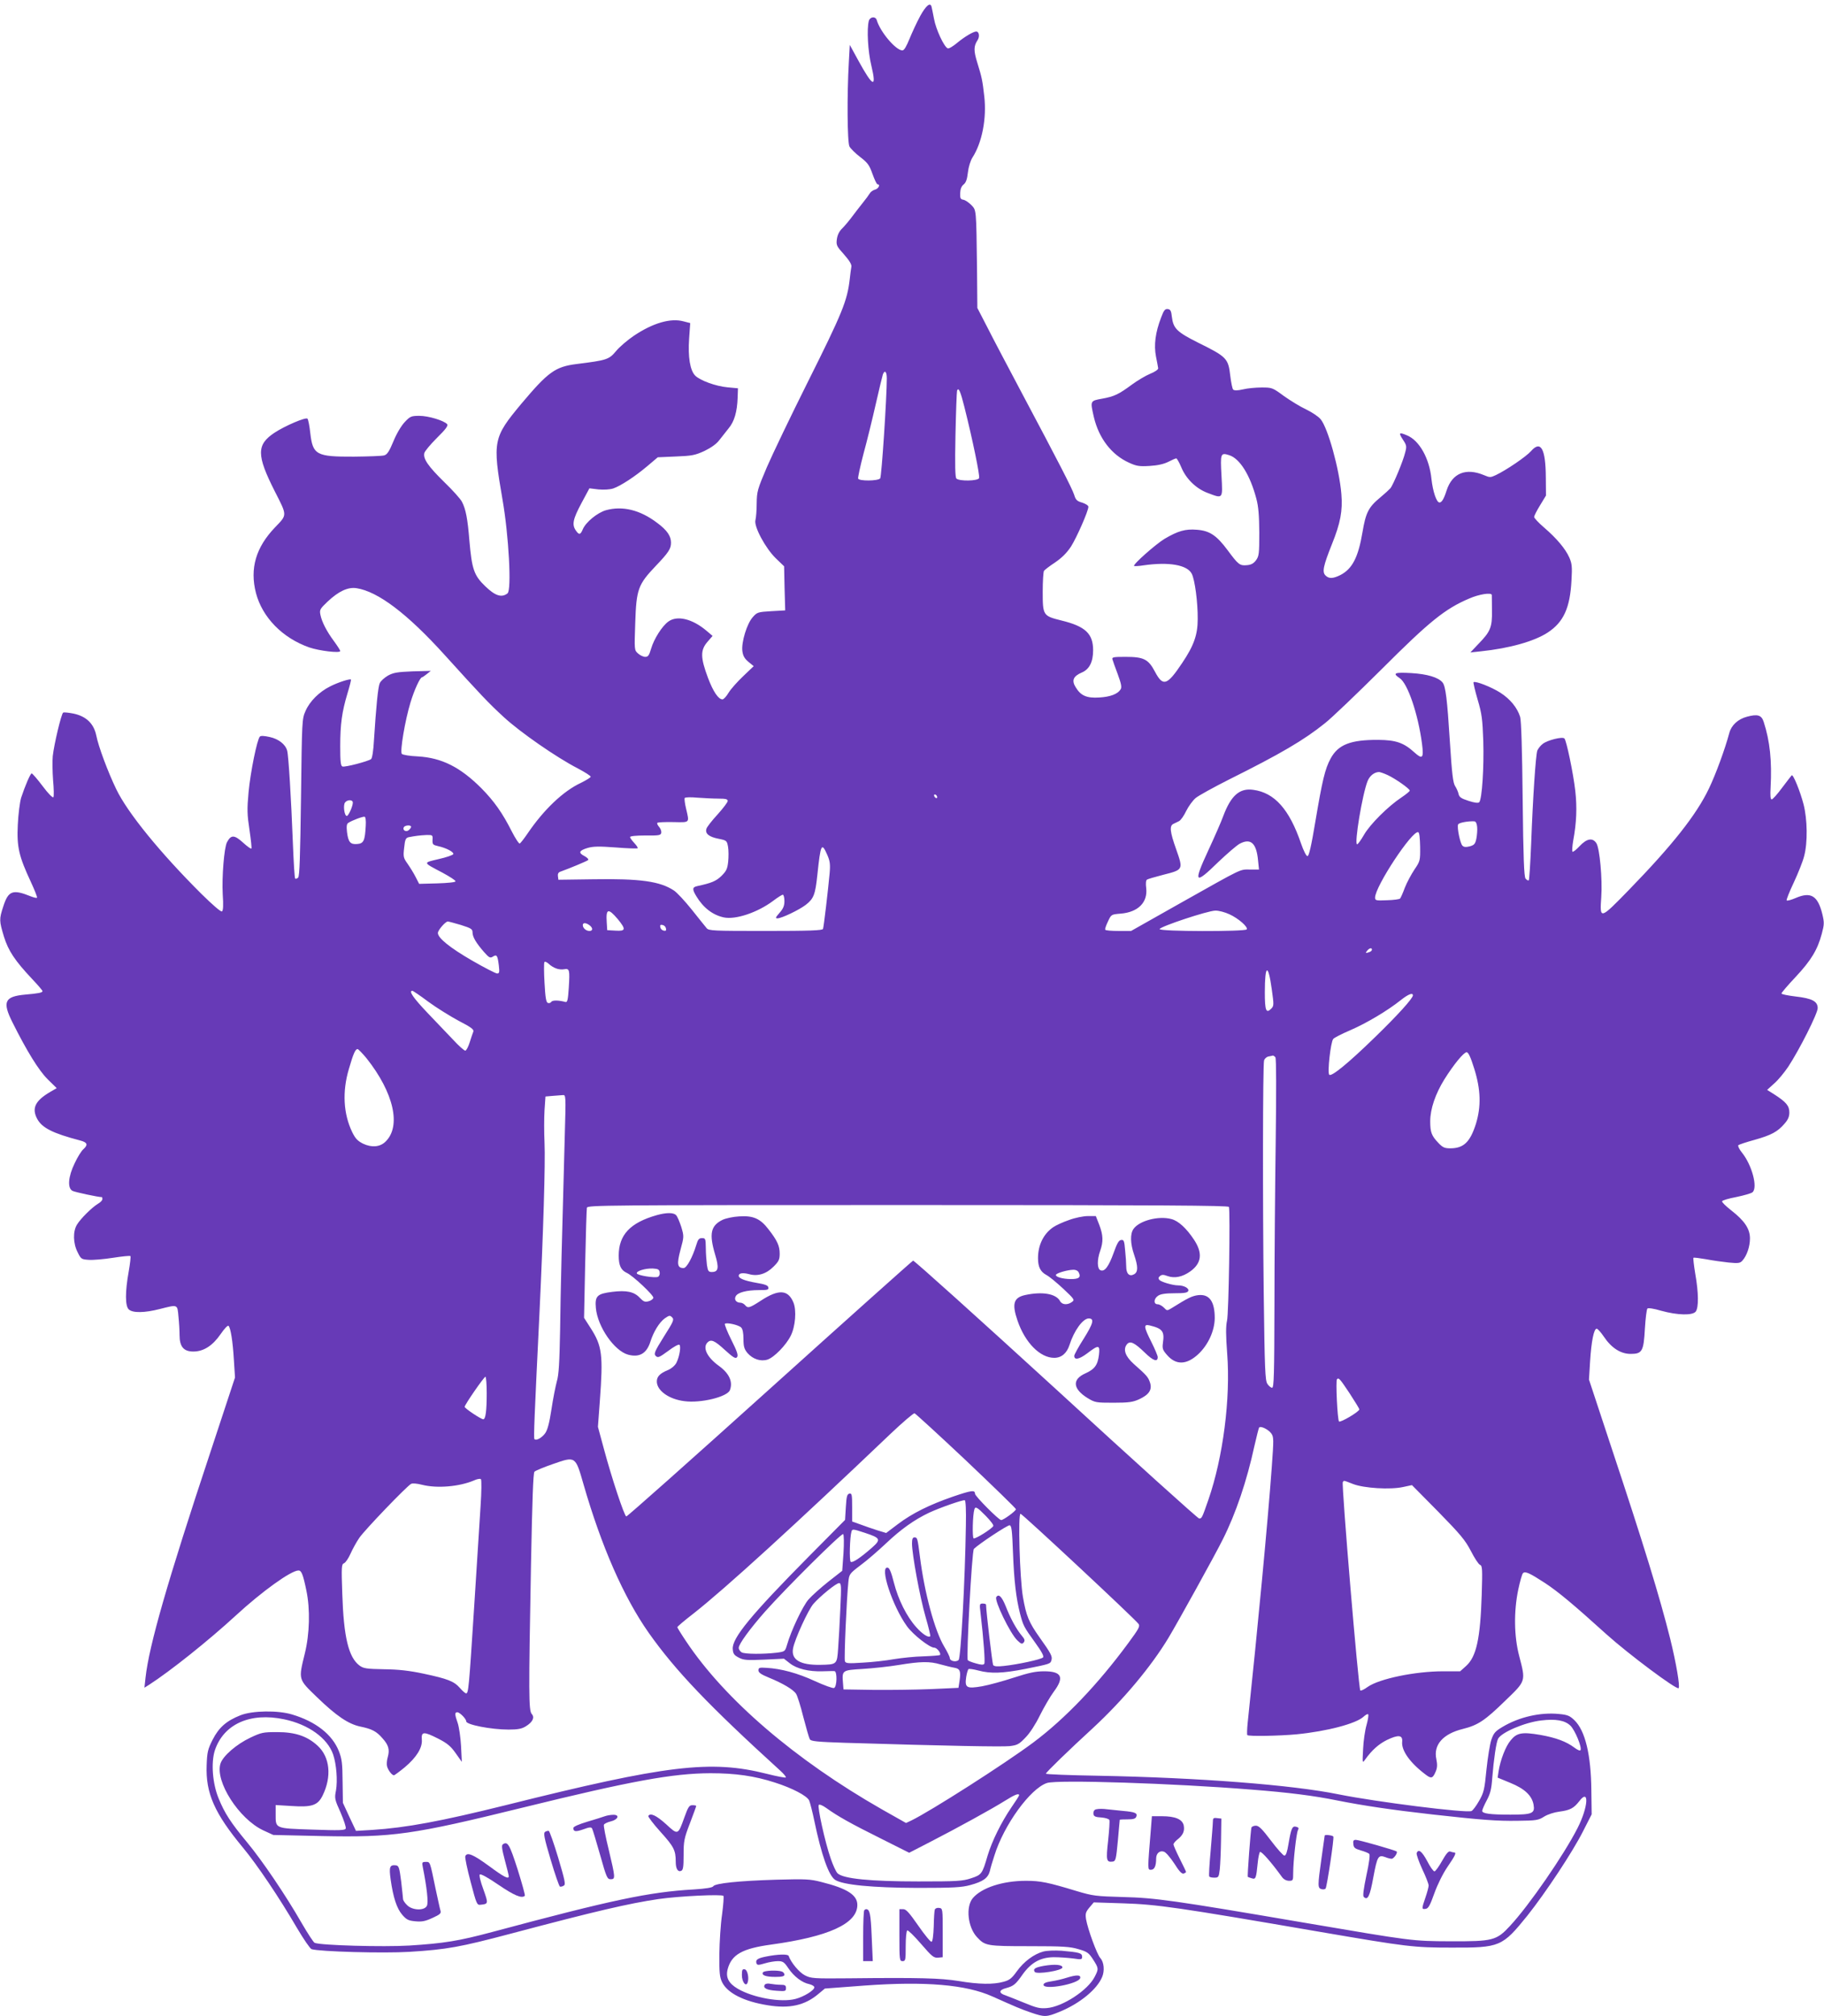 <?xml version="1.0" standalone="no"?>
<!DOCTYPE svg PUBLIC "-//W3C//DTD SVG 20010904//EN"
 "http://www.w3.org/TR/2001/REC-SVG-20010904/DTD/svg10.dtd">
<svg version="1.0" xmlns="http://www.w3.org/2000/svg"
 width="1158pt" height="1280pt" viewBox="0 0 1158 1280"
 preserveAspectRatio="xMidYMid meet">
<g transform="translate(0,1280) scale(0.1,-0.1)"
fill="#673ab7" stroke="none">
<path d="M5842 12698 c-22 -40 -52 -106 -68 -145 -20 -49 -34 -73 -45 -73 -41
0 -141 117 -163 193 -8 25 -42 21 -50 -5 -14 -52 -6 -195 16 -285 35 -147 10
-137 -84 35 l-53 97 -6 -110 c-12 -206 -10 -508 4 -535 7 -13 37 -43 67 -66
48 -37 59 -51 79 -108 13 -36 27 -66 32 -66 20 0 7 -28 -16 -34 -13 -3 -29
-15 -34 -25 -6 -10 -25 -36 -43 -58 -18 -23 -49 -62 -68 -88 -19 -26 -48 -60
-63 -75 -19 -18 -30 -41 -34 -68 -5 -38 -2 -45 46 -98 35 -40 49 -64 46 -78
-2 -12 -7 -46 -10 -76 -16 -140 -46 -214 -269 -660 -106 -212 -221 -452 -257
-535 -60 -141 -64 -155 -65 -230 0 -44 -4 -92 -8 -107 -11 -39 63 -178 130
-243 l52 -50 3 -140 4 -140 -89 -5 c-84 -5 -90 -7 -117 -38 -37 -41 -73 -159
-66 -215 4 -31 14 -48 39 -69 l33 -27 -66 -63 c-37 -35 -79 -82 -93 -105 -14
-24 -32 -43 -39 -43 -26 0 -59 49 -92 136 -49 131 -49 177 -3 230 l32 37 -39
33 c-90 76 -186 99 -242 58 -40 -29 -91 -110 -109 -171 -13 -44 -19 -53 -38
-53 -12 0 -33 10 -46 22 -23 21 -23 22 -17 195 7 213 18 242 130 360 82 86 97
109 97 148 0 42 -25 79 -87 125 -109 83 -220 110 -326 81 -55 -16 -128 -76
-147 -121 -15 -36 -24 -37 -44 -8 -26 37 -19 72 35 173 l51 95 57 -7 c35 -3
72 -1 94 6 47 16 139 76 218 143 l65 55 115 5 c102 4 122 8 181 35 41 20 76
44 94 68 16 20 43 54 60 76 36 43 54 105 57 194 l2 60 -65 6 c-76 7 -174 43
-206 74 -33 33 -47 118 -39 235 l7 99 -43 11 c-81 22 -193 -10 -314 -91 -40
-27 -92 -71 -114 -98 -45 -54 -59 -58 -250 -82 -136 -17 -181 -50 -351 -252
-179 -215 -184 -236 -120 -607 40 -228 59 -577 32 -597 -37 -29 -78 -16 -141
45 -72 69 -85 108 -101 290 -11 138 -23 200 -47 246 -8 17 -59 74 -113 126
-102 100 -135 148 -126 184 3 12 39 55 80 96 56 55 72 77 65 87 -20 23 -119
53 -176 53 -52 0 -59 -3 -93 -39 -22 -23 -52 -73 -72 -122 -27 -65 -40 -85
-59 -90 -13 -4 -100 -7 -192 -8 -239 -1 -261 11 -277 149 -5 46 -13 87 -18 92
-11 11 -142 -45 -209 -89 -115 -76 -115 -142 2 -373 79 -155 79 -147 2 -227
-123 -128 -162 -262 -122 -418 41 -155 168 -285 338 -345 64 -22 197 -38 197
-23 0 5 -18 33 -40 63 -46 62 -77 122 -86 168 -6 31 -2 37 45 82 71 67 130 94
184 86 137 -21 323 -162 560 -424 229 -253 278 -305 376 -395 103 -95 333
-255 469 -325 45 -24 82 -47 82 -53 0 -5 -28 -22 -62 -39 -112 -52 -236 -170
-339 -322 -21 -31 -43 -59 -49 -63 -5 -3 -28 32 -51 77 -59 117 -112 192 -193
274 -134 134 -251 193 -403 202 -51 2 -97 10 -102 16 -13 15 21 215 55 326 24
80 61 160 73 160 3 0 17 10 31 21 l25 20 -115 -3 c-98 -4 -122 -8 -157 -27
-22 -13 -46 -34 -52 -48 -11 -23 -23 -147 -37 -365 -3 -60 -11 -112 -18 -117
-18 -14 -166 -53 -182 -47 -11 4 -14 31 -14 128 0 142 11 219 46 336 14 46 24
85 22 88 -7 6 -82 -18 -131 -43 -71 -35 -131 -96 -157 -156 -23 -51 -23 -61
-29 -549 -5 -374 -9 -500 -18 -509 -7 -7 -16 -10 -19 -6 -4 3 -10 109 -15 234
-10 263 -27 549 -36 578 -11 40 -55 74 -110 86 -35 8 -57 9 -63 3 -18 -18 -60
-226 -72 -354 -10 -109 -9 -140 6 -239 9 -62 15 -115 12 -118 -3 -3 -26 13
-51 36 -57 52 -78 53 -104 4 -18 -35 -33 -220 -27 -330 5 -71 3 -104 -5 -109
-7 -4 -60 42 -131 112 -260 259 -468 514 -540 664 -53 110 -113 270 -127 342
-16 75 -64 121 -145 138 -31 6 -60 9 -65 6 -12 -8 -58 -202 -66 -276 -3 -30
-2 -99 2 -153 5 -54 6 -103 2 -108 -4 -6 -34 24 -68 70 -34 45 -65 81 -70 81
-8 0 -42 -79 -67 -155 -8 -28 -18 -104 -21 -171 -7 -141 7 -200 83 -363 24
-52 42 -97 39 -100 -3 -3 -20 1 -38 8 -116 47 -144 37 -176 -63 -27 -82 -26
-92 4 -192 28 -90 69 -152 179 -269 36 -38 66 -73 66 -77 0 -10 -28 -15 -109
-22 -132 -12 -148 -45 -81 -178 90 -180 165 -302 222 -359 l58 -57 -43 -25
c-93 -55 -116 -102 -82 -168 31 -59 98 -93 273 -139 47 -12 53 -27 21 -56 -12
-10 -37 -50 -55 -89 -41 -84 -47 -157 -14 -175 15 -8 164 -40 188 -40 1 0 2
-6 2 -13 0 -7 -12 -20 -28 -29 -38 -23 -110 -94 -133 -132 -27 -43 -25 -120 4
-176 21 -43 24 -45 71 -48 27 -2 96 4 153 13 58 9 107 14 111 11 3 -3 -2 -48
-11 -99 -23 -128 -23 -219 1 -240 25 -23 100 -22 197 3 115 29 111 31 118 -48
4 -37 7 -90 7 -118 0 -73 26 -104 87 -104 66 0 123 37 174 111 24 35 45 57 50
52 13 -13 27 -97 34 -218 l7 -110 -155 -470 c-274 -825 -391 -1233 -413 -1435
l-7 -64 29 18 c135 87 377 280 551 440 166 153 351 286 398 286 19 0 29 -25
50 -127 25 -119 21 -275 -10 -401 -41 -167 -42 -161 77 -276 124 -120 200
-171 276 -187 73 -15 102 -30 140 -74 39 -43 47 -72 34 -119 -6 -19 -8 -46 -5
-58 6 -25 31 -58 44 -58 4 0 35 23 68 50 75 63 114 125 109 177 -4 51 12 52
103 6 59 -30 81 -49 112 -93 l39 -55 -5 101 c-3 55 -13 121 -21 145 -19 54
-20 69 -3 69 16 0 57 -42 57 -58 0 -21 158 -52 269 -52 58 0 84 5 108 20 45
27 59 57 39 79 -20 22 -20 129 -5 941 8 414 14 589 22 597 7 7 60 29 118 49
143 50 142 51 193 -127 114 -396 256 -719 414 -944 170 -241 382 -463 837
-877 22 -20 37 -39 34 -42 -3 -3 -57 7 -120 23 -356 90 -635 57 -1659 -199
-411 -102 -631 -143 -847 -157 l-103 -6 -42 89 -41 89 -2 135 c-1 116 -4 143
-24 194 -42 105 -146 187 -297 232 -89 27 -251 25 -327 -5 -89 -35 -137 -77
-177 -155 -31 -62 -35 -79 -38 -162 -7 -178 50 -306 231 -524 90 -109 229
-315 341 -507 43 -73 85 -134 94 -137 52 -16 457 -27 621 -17 240 15 321 30
646 116 539 143 746 191 935 219 132 19 405 32 413 20 3 -6 -1 -59 -9 -119 -9
-61 -16 -173 -17 -250 -1 -118 2 -146 17 -178 34 -70 139 -123 290 -147 138
-23 236 -1 322 72 l41 34 252 19 c385 28 644 6 811 -69 150 -67 180 -80 244
-102 88 -30 99 -30 182 4 128 52 238 142 271 221 17 39 12 95 -11 120 -22 24
-80 184 -91 247 -5 35 -3 45 21 74 l28 33 186 -6 c216 -7 338 -24 1255 -182
549 -94 589 -99 830 -99 308 -1 322 5 482 203 116 146 287 404 353 535 l55
108 -2 152 c-2 226 -39 379 -107 445 -30 29 -44 35 -98 40 -118 12 -254 -19
-359 -82 -47 -28 -56 -39 -71 -82 -9 -27 -23 -113 -31 -190 -12 -126 -17 -146
-47 -198 -18 -32 -40 -61 -48 -64 -35 -14 -606 58 -844 106 -293 60 -888 106
-1525 118 -183 3 -333 9 -333 13 0 8 144 148 299 290 190 176 368 388 479 572
59 98 297 528 345 625 83 165 153 372 201 594 14 61 27 113 30 117 11 11 59
-13 77 -38 16 -23 16 -36 3 -215 -25 -345 -90 -1030 -153 -1623 -4 -40 -5 -75
-2 -77 8 -9 206 -5 312 5 194 19 379 68 426 112 13 12 26 19 29 15 4 -4 -1
-34 -10 -67 -10 -34 -20 -103 -22 -153 -5 -91 -5 -92 13 -67 43 60 86 98 138
124 73 35 101 32 97 -11 -6 -56 51 -136 152 -211 33 -25 43 -21 61 22 10 24
11 43 4 78 -20 91 42 161 168 192 96 24 140 53 269 179 133 128 131 122 89
284 -33 125 -35 283 -6 422 11 52 24 98 30 104 14 14 42 1 139 -62 85 -56 182
-137 392 -327 139 -125 444 -353 457 -341 10 11 -15 157 -53 312 -67 268 -169
600 -376 1223 l-140 424 7 115 c8 128 24 208 42 208 6 0 26 -22 45 -50 48 -72
107 -110 170 -110 74 0 83 16 91 161 4 65 11 122 16 127 5 5 40 0 87 -14 105
-29 200 -31 220 -5 19 27 18 119 -3 238 -9 54 -14 100 -12 103 3 3 39 -2 80
-9 41 -8 106 -17 144 -21 61 -6 73 -4 87 12 28 31 48 89 48 141 0 61 -34 112
-120 179 -33 26 -59 51 -57 57 2 6 43 18 91 27 48 10 94 23 102 30 35 29 -3
173 -67 252 -17 21 -27 42 -23 47 5 4 52 20 104 34 106 30 145 51 189 102 23
26 31 45 31 72 0 42 -20 66 -98 116 l-43 27 44 40 c25 21 65 70 90 107 71 108
187 338 187 372 0 43 -35 62 -141 74 -49 6 -89 14 -89 19 0 5 40 52 90 105 99
106 139 173 166 274 16 59 16 72 4 123 -29 119 -73 146 -170 104 -28 -12 -53
-19 -57 -15 -3 3 17 54 45 113 28 60 58 135 66 168 23 85 21 234 -4 330 -21
81 -66 192 -75 183 -3 -3 -30 -38 -61 -79 -30 -41 -60 -74 -66 -74 -8 0 -10
24 -7 75 9 169 -4 295 -44 418 -14 43 -39 50 -106 32 -57 -15 -99 -54 -112
-103 -27 -101 -85 -260 -129 -352 -80 -168 -233 -361 -509 -645 -184 -189
-185 -189 -175 -45 8 113 -10 310 -31 342 -24 37 -61 30 -107 -19 -21 -23 -41
-38 -45 -35 -3 4 -1 36 5 71 21 113 25 209 13 316 -13 113 -56 319 -69 332
-13 13 -108 -11 -137 -34 -15 -11 -30 -31 -35 -43 -10 -28 -28 -293 -39 -588
-5 -125 -12 -231 -15 -235 -4 -4 -13 1 -21 11 -9 13 -14 129 -18 505 -3 306
-9 500 -16 521 -18 58 -63 113 -125 153 -56 36 -160 77 -171 67 -2 -3 9 -52
26 -110 27 -91 31 -124 36 -264 5 -166 -8 -370 -26 -388 -6 -6 -29 -4 -68 9
-47 15 -59 24 -63 44 -3 14 -13 36 -22 50 -13 20 -20 76 -33 280 -17 271 -27
354 -47 378 -27 32 -97 53 -198 59 -106 6 -122 0 -74 -32 51 -33 117 -227 142
-417 12 -92 3 -101 -49 -54 -67 61 -117 78 -228 79 -177 1 -255 -30 -303 -118
-36 -66 -53 -139 -97 -400 -26 -157 -41 -220 -50 -220 -8 0 -25 34 -41 80 -74
217 -168 323 -304 341 -86 12 -141 -36 -190 -167 -13 -36 -56 -134 -95 -218
-97 -209 -87 -221 64 -73 56 53 117 106 136 116 70 37 106 3 116 -106 l6 -58
-57 0 c-67 0 -38 14 -438 -211 l-317 -179 -80 0 c-44 0 -82 3 -84 8 -3 4 5 27
17 52 21 45 21 45 81 50 110 9 172 71 162 161 -4 30 -2 51 5 55 6 4 51 17 101
30 130 33 130 32 84 163 -40 112 -43 149 -17 161 8 4 24 11 35 17 11 5 32 35
46 65 15 30 42 67 60 82 18 15 114 68 213 118 325 162 474 249 608 357 40 31
202 186 359 342 304 304 403 384 556 449 63 28 142 40 144 23 0 -5 1 -48 1
-98 2 -107 -9 -134 -86 -213 l-51 -54 65 7 c184 19 342 64 427 120 100 66 141
156 150 331 5 86 3 106 -14 145 -25 56 -81 122 -160 190 -35 30 -63 60 -63 67
0 8 17 41 38 75 l37 61 -1 115 c-1 183 -32 238 -94 167 -31 -35 -156 -120
-223 -152 -34 -16 -39 -16 -74 -1 -116 49 -203 14 -239 -97 -17 -54 -31 -76
-45 -76 -19 0 -42 69 -51 149 -13 131 -77 245 -155 277 -51 22 -55 17 -27 -26
24 -36 26 -43 15 -83 -12 -52 -76 -206 -94 -227 -7 -8 -35 -34 -64 -58 -75
-62 -92 -96 -113 -221 -27 -160 -65 -233 -141 -272 -47 -23 -72 -24 -94 -2
-22 22 -14 60 41 198 54 134 69 212 60 319 -13 159 -86 421 -132 475 -14 17
-55 44 -92 62 -37 17 -100 56 -141 85 -72 53 -75 54 -141 54 -38 0 -91 -5
-119 -12 -35 -8 -55 -8 -62 -1 -5 5 -13 44 -18 85 -13 113 -21 122 -205 213
-134 67 -157 90 -166 163 -4 38 -9 48 -26 50 -17 2 -25 -7 -42 -53 -37 -95
-47 -176 -33 -248 7 -34 13 -68 14 -75 1 -8 -21 -23 -51 -35 -29 -12 -81 -43
-115 -68 -84 -62 -112 -76 -190 -90 -77 -14 -76 -13 -52 -118 32 -134 112
-238 222 -288 48 -22 65 -25 132 -21 51 3 90 12 118 26 23 12 46 22 51 22 4 0
19 -26 32 -57 30 -73 94 -135 166 -162 100 -38 97 -41 89 108 -8 143 -6 149
50 131 67 -22 132 -127 171 -275 14 -52 18 -107 19 -217 0 -133 -2 -149 -21
-175 -15 -20 -31 -29 -58 -31 -45 -4 -54 3 -122 95 -70 94 -114 124 -196 130
-73 6 -120 -8 -205 -58 -57 -35 -202 -163 -193 -172 3 -2 30 -1 60 4 161 23
277 3 306 -53 20 -38 39 -183 38 -288 0 -99 -24 -168 -98 -278 -96 -144 -122
-153 -173 -57 -42 80 -71 95 -187 95 -79 0 -88 -2 -83 -17 3 -10 18 -53 34
-95 22 -60 26 -82 17 -95 -18 -29 -65 -47 -135 -51 -79 -5 -117 11 -149 64
-28 44 -17 71 39 95 47 20 71 67 71 141 0 105 -49 152 -202 189 -116 29 -118
32 -118 183 0 66 4 126 8 132 4 6 35 30 70 53 44 30 75 61 102 102 36 57 110
225 110 252 0 8 -18 19 -39 26 -33 9 -42 18 -51 49 -14 43 -103 215 -330 642
-89 168 -190 359 -223 425 l-62 120 -2 245 c-5 392 -4 374 -37 409 -16 16 -38
31 -50 33 -18 3 -21 9 -20 42 1 26 8 44 22 55 15 12 22 33 27 76 4 35 16 74
29 95 61 94 91 249 75 388 -11 98 -15 120 -44 213 -24 77 -24 106 2 145 14 22
9 54 -9 54 -18 0 -74 -33 -121 -72 -26 -22 -53 -38 -60 -35 -23 9 -75 120 -87
187 -7 36 -14 71 -16 78 -8 29 -35 7 -72 -60z m-212 -2300 c0 -121 -33 -625
-42 -635 -14 -17 -135 -18 -140 -1 -2 6 13 77 34 157 22 80 57 223 78 316 21
94 42 178 45 188 12 31 25 18 25 -25z m493 -183 c51 -203 99 -435 93 -450 -7
-19 -126 -21 -144 -3 -8 8 -10 82 -6 277 3 146 8 272 10 280 9 27 22 -4 47
-104z m2686 -2335 c48 -22 141 -87 141 -99 0 -5 -24 -24 -52 -43 -86 -57 -200
-171 -238 -237 -19 -33 -39 -61 -44 -61 -20 0 34 323 67 403 14 33 42 55 72
56 6 0 30 -8 54 -19z m-2859 -141 c0 -6 -4 -7 -10 -4 -5 3 -10 11 -10 16 0 6
5 7 10 4 6 -3 10 -11 10 -16z m-1388 -9 c45 0 58 -3 58 -15 0 -8 -29 -46 -64
-85 -36 -39 -68 -80 -71 -91 -10 -31 16 -52 78 -64 50 -10 52 -12 59 -50 4
-22 4 -65 1 -95 -5 -47 -12 -60 -43 -91 -34 -33 -64 -45 -152 -64 -33 -7 -35
-19 -7 -65 44 -73 104 -119 174 -134 75 -16 214 31 312 104 29 22 57 40 63 40
5 0 10 -18 10 -40 0 -30 -7 -48 -31 -75 -26 -30 -28 -35 -13 -35 26 0 137 53
180 86 50 39 60 65 73 189 21 199 27 210 63 128 17 -39 20 -59 15 -117 -10
-109 -37 -339 -42 -353 -3 -10 -86 -13 -365 -13 -331 0 -361 1 -374 18 -8 9
-50 62 -94 117 -44 55 -95 110 -114 122 -88 58 -213 76 -513 71 l-220 -3 -3
23 c-2 14 3 24 15 28 61 22 169 67 177 74 4 5 -6 16 -23 25 -41 21 -36 35 20
52 35 10 71 11 178 3 73 -6 136 -8 139 -5 3 3 -7 18 -21 33 -15 16 -27 33 -27
38 0 6 38 10 97 10 87 -1 98 1 101 17 2 10 -4 27 -14 38 -9 10 -14 22 -11 25
3 4 49 6 102 5 107 -2 102 -7 81 84 -8 33 -12 64 -9 69 3 5 39 6 81 2 41 -3
101 -6 134 -6z m-2322 -25 c0 -24 -28 -85 -38 -85 -16 0 -25 70 -11 86 15 19
49 18 49 -1z m82 -147 c-5 -95 -13 -113 -54 -116 -44 -4 -57 12 -65 76 -4 36
-2 52 8 58 24 16 94 42 104 39 6 -1 9 -26 7 -57z m7056 -8 c2 -19 -1 -53 -5
-74 -7 -34 -14 -41 -42 -49 -25 -6 -38 -5 -47 5 -14 15 -35 115 -27 134 4 11
62 22 103 20 10 -1 16 -14 18 -36z m-6768 1 c0 -5 -7 -14 -15 -21 -18 -15 -42
1 -31 19 8 13 46 15 46 2z m6406 -127 c1 -87 0 -91 -36 -144 -20 -30 -48 -82
-61 -115 -12 -33 -26 -64 -30 -69 -4 -5 -42 -10 -83 -11 -70 -3 -76 -2 -76 17
0 70 236 428 274 415 7 -2 11 -36 12 -93z m-6270 44 c-1 -29 2 -32 37 -40 50
-11 99 -37 95 -50 -2 -6 -44 -21 -94 -32 -100 -24 -102 -19 25 -86 46 -25 84
-49 83 -55 -1 -6 -50 -11 -117 -13 l-114 -3 -22 43 c-12 24 -35 61 -51 84 -27
38 -29 45 -22 103 5 51 10 62 28 66 40 8 71 12 112 14 41 1 42 0 40 -31z
m1177 -504 c52 -64 50 -76 -15 -72 l-53 3 -3 49 c-6 89 9 93 71 20z m3882 32
c57 -26 120 -81 110 -96 -9 -15 -558 -14 -553 2 6 17 305 116 353 117 22 1 62
-10 90 -23z m-4879 -68 c66 -21 74 -26 74 -48 0 -28 23 -67 74 -125 31 -35 38
-39 55 -28 25 16 30 8 38 -57 5 -43 3 -50 -11 -50 -9 0 -81 37 -159 82 -140
81 -217 143 -217 175 0 18 48 73 63 73 5 0 42 -10 83 -22z m817 -2 c22 -17 22
-36 -1 -36 -21 0 -42 18 -42 37 0 17 20 16 43 -1z m485 -20 c3 -13 -1 -17 -14
-14 -11 2 -20 11 -22 22 -3 13 1 17 14 14 11 -2 20 -11 22 -22z m4482 -135 c0
-5 -7 -12 -16 -15 -24 -9 -28 -7 -14 9 14 17 30 20 30 6z m-5179 -119 c14 -6
37 -8 51 -5 34 6 36 -4 29 -117 -5 -78 -9 -94 -21 -91 -44 12 -83 12 -90 1 -4
-7 -14 -10 -22 -7 -11 4 -16 35 -21 127 -4 67 -4 126 -1 132 4 5 15 1 28 -11
11 -11 32 -24 47 -29z m4543 -132 c14 -100 14 -106 -4 -124 -32 -32 -40 -11
-40 104 0 178 21 187 44 20z m-5354 -80 c52 -38 139 -92 193 -121 78 -40 97
-55 92 -68 -4 -9 -14 -40 -23 -68 -9 -29 -22 -53 -28 -53 -7 0 -41 30 -76 68
-35 37 -110 115 -166 174 -90 95 -119 138 -94 138 4 0 50 -31 102 -70z m6250
41 c0 -19 -98 -127 -236 -261 -171 -167 -281 -257 -295 -243 -13 13 9 207 25
227 6 8 55 33 109 56 104 45 236 124 319 190 49 39 78 50 78 31z m-6644 -398
c175 -220 223 -435 120 -532 -35 -33 -86 -37 -140 -12 -36 18 -50 33 -70 74
-56 116 -64 257 -21 401 28 97 41 126 55 126 5 0 30 -26 56 -57z m7034 -69
c41 -132 44 -238 10 -349 -37 -116 -78 -155 -163 -155 -36 0 -48 6 -74 33 -45
47 -53 69 -53 139 0 78 33 174 90 266 59 94 122 171 141 172 11 0 25 -29 49
-106z m-1263 74 c6 -8 6 -215 2 -533 -4 -286 -8 -755 -8 -1042 -1 -439 -3
-523 -15 -523 -7 0 -21 11 -30 25 -14 22 -17 91 -23 572 -7 585 -6 1444 2
1480 3 12 15 23 28 26 12 2 25 5 28 6 4 0 11 -5 16 -11z m-4511 -480 c-19
-690 -27 -998 -30 -1248 -4 -210 -8 -288 -21 -330 -8 -30 -24 -110 -34 -177
-13 -86 -25 -131 -40 -152 -21 -29 -57 -49 -68 -37 -6 6 0 143 32 801 24 505
38 956 32 1080 -3 66 -3 159 0 207 l6 87 46 4 c25 2 55 4 65 5 18 2 19 -6 12
-240z m4216 -470 c9 -29 -1 -676 -12 -722 -8 -37 -8 -90 1 -209 22 -285 -26
-658 -119 -927 -41 -118 -42 -120 -59 -120 -8 0 -417 369 -909 821 -493 451
-901 818 -907 816 -7 -3 -417 -370 -912 -816 -495 -446 -904 -810 -909 -808
-13 4 -93 246 -141 425 l-39 144 12 161 c22 297 15 352 -59 467 l-41 64 7 340
c4 188 9 349 11 359 5 16 111 17 2039 17 1617 0 2034 -3 2037 -12z m-4712
-1182 c0 -112 -7 -166 -22 -166 -14 0 -118 69 -118 79 0 13 123 191 132 191 4
0 8 -47 8 -104z m5478 -1 c34 -52 62 -98 62 -102 0 -15 -121 -86 -129 -77 -10
10 -22 260 -13 268 11 12 18 4 80 -89z m-2434 -428 c174 -165 316 -303 316
-308 0 -11 -79 -69 -94 -69 -15 0 -166 152 -166 167 0 25 -22 22 -137 -17
-153 -53 -260 -106 -353 -176 l-74 -56 -56 17 c-30 10 -79 26 -107 37 l-53 19
0 90 c0 81 -2 90 -17 87 -15 -3 -19 -17 -23 -85 l-5 -82 -226 -228 c-370 -374
-493 -523 -487 -592 2 -30 9 -39 38 -54 30 -16 51 -18 161 -13 l126 6 37 -29
c44 -35 121 -54 209 -51 34 1 68 2 75 1 18 -2 16 -100 -3 -107 -8 -3 -63 17
-122 44 -108 50 -214 79 -308 84 -43 3 -50 1 -50 -16 0 -14 17 -26 66 -46 88
-36 156 -76 173 -103 8 -12 29 -78 46 -147 18 -69 36 -132 41 -141 7 -13 41
-17 226 -23 651 -20 994 -26 1043 -21 49 6 60 12 100 54 28 28 64 84 92 141
26 52 65 119 87 149 70 93 52 131 -60 131 -55 0 -96 -9 -192 -40 -67 -22 -158
-47 -202 -55 -99 -17 -111 -10 -101 59 4 25 11 48 15 50 4 3 32 -1 62 -9 78
-21 155 -18 298 10 159 32 159 32 166 55 8 24 -3 44 -75 145 -68 96 -85 136
-106 258 -20 119 -32 527 -15 527 11 0 725 -666 749 -699 11 -15 2 -31 -65
-122 -193 -262 -401 -480 -603 -631 -182 -136 -654 -437 -774 -495 l-34 -16
-154 87 c-550 314 -996 697 -1242 1066 -31 46 -56 87 -56 90 0 4 46 43 103 87
199 156 647 565 1251 1141 77 73 145 131 152 130 6 -2 154 -137 328 -301z
m-3083 -288 c-6 -90 -24 -380 -41 -644 -33 -515 -36 -545 -51 -545 -5 0 -23
15 -39 34 -38 43 -77 58 -231 91 -90 19 -158 27 -251 28 -111 2 -130 5 -155
23 -70 52 -101 180 -110 456 -6 172 -5 188 11 194 10 4 28 31 41 60 13 29 38
75 56 101 33 49 301 328 329 343 9 5 39 2 70 -6 95 -24 236 -12 330 28 19 9
39 12 43 8 5 -4 4 -81 -2 -171z m5539 140 c70 -27 237 -37 318 -19 l56 12 166
-168 c142 -145 172 -181 208 -250 23 -45 49 -85 58 -88 15 -6 16 -25 11 -189
-9 -281 -34 -394 -99 -453 l-38 -34 -109 0 c-176 0 -404 -47 -478 -99 -23 -17
-45 -27 -47 -22 -12 19 -120 1307 -111 1322 8 11 1 13 65 -12z m-2458 -265
c-5 -347 -32 -838 -46 -852 -16 -16 -56 -7 -56 12 0 8 -16 40 -35 72 -61 101
-126 342 -155 574 -15 117 -16 120 -35 120 -11 0 -15 -11 -15 -39 0 -68 50
-341 86 -465 19 -65 32 -121 30 -123 -11 -12 -49 12 -89 57 -61 68 -114 174
-142 283 -16 64 -28 93 -39 95 -55 11 30 -245 122 -372 39 -54 144 -136 173
-136 18 0 46 -37 36 -47 -3 -2 -49 -6 -104 -8 -54 -1 -138 -10 -188 -18 -49
-9 -138 -19 -197 -22 -93 -6 -109 -5 -114 9 -6 15 11 399 22 503 5 50 7 53 78
107 41 30 113 93 162 139 93 88 178 149 273 194 69 32 212 82 226 79 6 -2 9
-62 7 -162z m127 62 c29 -30 51 -58 47 -64 -12 -20 -115 -84 -125 -78 -9 6 -6
149 5 184 6 21 18 14 73 -42z m172 -231 c7 -182 20 -291 45 -389 20 -76 23
-83 96 -184 42 -58 57 -87 50 -94 -13 -13 -162 -45 -248 -54 -43 -5 -63 -3
-69 6 -5 9 -44 337 -45 383 0 4 -9 7 -21 7 -20 0 -21 -4 -14 -59 20 -172 30
-312 24 -323 -5 -8 -19 -8 -53 2 -26 7 -49 16 -52 21 -10 17 26 694 39 706 32
32 214 152 227 150 12 -2 16 -32 21 -172z m-940 124 c100 -33 104 -42 44 -95
-72 -63 -122 -97 -134 -89 -10 6 -6 158 5 193 5 16 9 16 85 -9z m-136 -129
l-8 -112 -88 -69 c-48 -38 -105 -89 -126 -113 -36 -41 -111 -198 -137 -290
-12 -40 -13 -41 -66 -48 -87 -10 -200 -9 -221 2 -10 6 -19 19 -19 29 0 24 72
122 168 231 137 154 486 500 495 491 5 -5 6 -58 2 -121z m-20 -352 c-4 -90
-10 -203 -14 -253 -7 -102 -7 -102 -114 -104 -128 -2 -186 33 -172 105 11 59
96 244 129 282 45 51 145 132 163 132 14 0 15 -18 8 -162z m635 -354 c30 -8
69 -18 87 -21 38 -6 44 -21 35 -83 l-7 -45 -175 -8 c-96 -4 -260 -6 -365 -5
l-190 3 -3 39 c-7 83 -6 83 125 91 65 4 168 15 228 25 140 23 197 24 265 4z
m-4165 -349 c153 -32 274 -119 310 -223 21 -63 29 -165 18 -229 -10 -49 -8
-57 29 -139 21 -49 36 -94 33 -102 -4 -12 -39 -13 -213 -7 -238 8 -232 6 -232
97 l0 59 98 -6 c131 -9 169 3 200 66 59 120 47 244 -31 316 -66 61 -142 87
-257 87 -89 0 -100 -2 -170 -35 -89 -42 -174 -116 -190 -164 -37 -112 117
-353 272 -425 l63 -29 310 -7 c448 -9 572 8 1275 181 687 169 951 217 1190
218 159 0 279 -17 409 -59 110 -35 204 -84 218 -114 6 -14 21 -72 33 -130 45
-216 91 -347 132 -374 49 -32 236 -50 523 -51 228 0 280 3 335 18 81 22 112
44 124 88 4 19 17 63 29 99 60 194 228 426 334 461 66 22 806 -2 1298 -42 234
-18 398 -39 545 -69 166 -33 348 -60 605 -89 315 -35 407 -42 540 -40 120 1
133 4 169 27 23 14 63 27 95 31 68 9 92 21 127 66 65 86 58 -36 -11 -171 -86
-169 -306 -489 -429 -621 -85 -92 -109 -98 -376 -97 -244 1 -242 1 -935 119
-821 140 -940 157 -1145 162 -174 5 -191 7 -295 38 -181 55 -229 65 -321 65
-149 0 -282 -44 -338 -110 -46 -55 -32 -185 27 -248 51 -55 62 -57 332 -57
216 0 259 -3 312 -19 56 -16 66 -24 93 -66 35 -55 36 -59 10 -109 -43 -86
-204 -191 -304 -199 -45 -4 -67 2 -142 33 -49 20 -104 42 -121 48 -44 14 -42
34 5 46 47 13 60 23 106 89 54 74 112 106 196 107 36 0 91 -4 123 -8 53 -8 57
-7 57 11 0 23 -16 28 -130 38 -45 3 -92 1 -116 -5 -60 -16 -124 -64 -168 -125
-32 -45 -47 -57 -85 -67 -63 -18 -156 -17 -286 5 -115 18 -242 22 -697 17
-223 -2 -239 -1 -278 19 -36 18 -89 82 -103 123 -4 13 -70 11 -144 -4 -55 -11
-68 -21 -60 -44 5 -11 13 -11 53 1 26 8 63 14 83 14 31 0 40 -6 66 -45 35 -52
87 -92 133 -101 17 -4 32 -13 32 -20 0 -19 -66 -60 -120 -74 -91 -24 -266 7
-365 64 -60 35 -79 73 -65 126 25 92 93 130 275 155 364 50 545 132 548 249 2
65 -63 107 -227 148 -73 19 -100 20 -286 15 -239 -7 -392 -23 -402 -42 -5 -8
-45 -15 -125 -20 -282 -16 -521 -67 -1278 -270 -213 -57 -305 -72 -526 -86
-165 -10 -562 1 -601 17 -7 2 -44 59 -83 126 -102 178 -252 399 -347 513 -102
123 -142 184 -180 278 -39 94 -49 227 -24 305 56 167 224 243 441 197z m8165
-40 c29 -28 75 -139 64 -156 -3 -5 -20 2 -38 16 -52 39 -116 63 -216 81 -117
20 -150 14 -189 -34 -32 -37 -66 -126 -77 -197 l-6 -40 80 -33 c91 -37 137
-80 148 -138 10 -56 -7 -64 -147 -64 -130 0 -179 7 -179 24 0 7 13 37 29 67
23 43 30 72 35 144 9 113 25 225 37 247 22 41 170 104 274 116 91 11 150 1
185 -33z m-3500 -442 c0 -4 -22 -38 -49 -77 -64 -94 -123 -213 -151 -306 -34
-117 -38 -122 -105 -144 -54 -18 -87 -20 -335 -20 -304 0 -478 17 -513 52 -10
10 -29 52 -43 93 -36 103 -86 331 -76 341 5 5 26 -4 48 -20 72 -52 158 -100
343 -192 l183 -92 132 68 c173 89 395 211 476 262 62 39 90 50 90 35z"/>
<path d="M4170 5086 c-169 -48 -242 -125 -242 -257 0 -62 14 -92 50 -109 39
-17 173 -143 170 -159 -2 -8 -15 -18 -31 -22 -23 -6 -32 -2 -55 22 -36 39 -85
49 -174 38 -97 -12 -112 -26 -105 -103 11 -119 117 -272 205 -296 73 -19 118
8 142 85 19 60 56 121 91 146 28 19 32 20 46 6 14 -14 9 -26 -52 -122 -60 -96
-65 -109 -52 -123 14 -13 22 -10 78 31 34 26 66 44 72 40 12 -7 1 -76 -19
-115 -9 -17 -31 -36 -52 -45 -52 -21 -72 -42 -72 -73 0 -58 77 -113 175 -125
104 -14 272 27 289 70 20 53 -4 106 -70 154 -75 54 -105 116 -72 149 22 22 45
12 110 -48 54 -49 68 -57 77 -46 9 11 2 35 -36 110 -26 52 -44 98 -41 102 11
10 87 -7 103 -23 10 -9 15 -35 15 -73 0 -48 5 -64 25 -89 34 -39 84 -56 128
-42 42 14 118 92 147 151 30 59 38 162 17 212 -34 81 -93 85 -205 12 -74 -48
-84 -51 -102 -29 -7 8 -20 15 -29 15 -27 0 -42 20 -30 41 12 24 69 39 147 39
55 0 63 2 60 17 -2 13 -21 20 -75 29 -75 13 -113 28 -113 45 0 17 26 21 67 10
54 -15 109 2 155 49 32 32 38 44 38 81 0 50 -15 83 -71 155 -52 68 -97 88
-186 82 -38 -2 -85 -12 -106 -22 -75 -37 -86 -88 -47 -220 26 -86 21 -111 -21
-111 -21 0 -25 6 -31 45 -3 25 -7 73 -7 108 -1 58 -2 62 -24 62 -19 0 -26 -8
-36 -42 -24 -79 -61 -148 -81 -148 -40 0 -44 25 -20 115 23 85 23 86 5 147
-11 33 -25 67 -33 74 -16 17 -61 17 -122 0z m18 -364 c2 -12 -3 -24 -11 -28
-22 -8 -130 9 -134 22 -5 15 54 33 102 31 33 -2 41 -6 43 -25z"/>
<path d="M6787 5055 c-38 -13 -84 -34 -101 -46 -61 -42 -96 -113 -96 -196 0
-56 15 -86 53 -107 18 -9 66 -49 107 -87 71 -67 74 -71 56 -84 -28 -21 -63
-19 -76 5 -25 47 -112 62 -220 39 -75 -16 -87 -55 -50 -163 48 -140 143 -236
233 -236 46 0 80 29 97 82 29 91 85 168 122 168 37 0 29 -31 -31 -127 -34 -53
-61 -103 -61 -110 0 -29 31 -23 83 16 72 55 81 54 74 -9 -8 -66 -27 -92 -87
-119 -85 -38 -79 -98 14 -156 48 -29 54 -30 165 -30 97 0 124 4 163 22 63 29
84 61 69 106 -12 35 -19 44 -104 119 -52 47 -68 90 -44 122 20 27 48 14 114
-50 54 -53 83 -63 83 -29 0 8 -18 51 -40 95 -49 97 -51 115 -12 106 82 -20 96
-37 85 -111 -5 -37 -1 -46 27 -78 56 -64 123 -62 196 5 64 59 105 149 106 230
0 106 -34 154 -105 146 -39 -5 -64 -17 -168 -82 -30 -18 -30 -18 -50 3 -11 11
-29 21 -39 21 -28 0 -26 35 2 54 16 11 46 16 104 16 64 0 83 3 88 15 6 17 -28
35 -65 35 -34 0 -108 22 -119 35 -7 9 -6 16 4 24 12 10 22 10 49 0 45 -16 95
-5 144 30 72 52 79 116 24 200 -49 74 -99 120 -144 132 -82 22 -204 -10 -241
-63 -22 -31 -20 -93 4 -163 26 -76 26 -111 -1 -125 -29 -16 -49 4 -49 49 0 20
-3 67 -7 104 -5 60 -8 68 -26 65 -15 -2 -26 -23 -47 -82 -31 -86 -57 -121 -83
-110 -22 8 -23 66 -2 124 20 58 19 98 -6 164 l-22 56 -51 0 c-28 0 -82 -11
-119 -25z m61 -332 c16 -31 3 -43 -48 -43 -56 0 -108 16 -94 30 12 11 72 28
106 29 17 1 31 -6 36 -16z"/>
<path d="M6325 2661 c-13 -22 88 -231 134 -275 24 -23 30 -25 40 -13 9 12 7
21 -12 43 -35 42 -72 110 -102 187 -25 62 -45 81 -60 58z"/>
<path d="M4345 1263 c-41 -114 -40 -114 -117 -43 -61 55 -99 73 -112 52 -3 -5
32 -51 78 -102 84 -93 96 -116 96 -189 0 -44 13 -66 34 -58 13 5 16 24 16 102
0 86 3 104 40 200 22 58 40 107 40 110 0 3 -11 5 -24 5 -20 0 -27 -10 -51 -77z"/>
<path d="M6952 1311 c-8 -4 -12 -17 -10 -27 2 -15 13 -20 50 -22 26 -2 48 -9
51 -16 3 -7 -1 -66 -8 -132 -14 -126 -11 -137 30 -132 18 3 21 15 32 133 6 72
12 131 12 133 1 1 23 2 50 2 36 0 50 4 55 17 9 23 -7 30 -88 37 -39 4 -91 9
-116 12 -25 2 -51 0 -58 -5z"/>
<path d="M3840 1270 c-14 -5 -64 -21 -112 -35 -56 -17 -88 -31 -88 -40 0 -24
16 -25 64 -8 38 14 49 15 55 5 4 -7 27 -83 51 -168 40 -142 45 -154 67 -154
31 0 30 9 -12 186 -20 81 -34 153 -31 160 2 6 22 16 43 21 47 11 60 43 16 42
-15 0 -39 -4 -53 -9z"/>
<path d="M7307 1193 c-22 -267 -22 -263 0 -263 22 0 33 24 33 71 0 33 22 53
49 44 12 -3 41 -37 66 -75 31 -50 49 -68 60 -64 8 3 15 8 15 10 0 3 -18 40
-40 84 -22 44 -40 85 -40 91 0 6 11 20 25 31 36 28 47 54 40 90 -9 39 -54 58
-138 58 l-64 0 -6 -77z"/>
<path d="M7700 1233 c0 -15 -7 -98 -14 -183 -8 -85 -12 -158 -9 -162 2 -5 17
-8 32 -8 27 0 29 3 35 53 3 28 7 113 8 187 l2 135 -27 3 c-24 3 -27 0 -27 -25z"/>
<path d="M7945 1198 c-5 -17 -27 -309 -23 -313 2 -1 13 -6 25 -9 25 -8 28 -2
38 99 3 33 10 64 14 68 8 8 75 -69 137 -155 12 -18 28 -27 47 -28 26 0 27 2
27 49 0 74 20 252 30 272 7 13 5 18 -11 22 -25 7 -32 -10 -49 -110 -8 -50 -16
-73 -26 -73 -7 0 -46 43 -85 95 -56 74 -77 95 -96 95 -13 0 -26 -6 -28 -12z"/>
<path d="M3461 1171 c-12 -8 -7 -36 35 -177 27 -92 54 -169 59 -171 6 -1 17 1
25 7 12 7 6 34 -36 176 -28 93 -55 169 -60 171 -5 1 -15 -1 -23 -6z"/>
<path d="M8410 1147 c0 -1 -9 -65 -20 -142 -25 -178 -25 -191 0 -198 11 -3 22
-1 26 4 9 16 55 320 49 330 -5 8 -55 14 -55 6z"/>
<path d="M8592 1093 c2 -23 10 -29 47 -40 25 -7 49 -17 54 -22 6 -6 -1 -59
-18 -136 -18 -87 -24 -130 -17 -137 25 -25 39 3 61 125 25 133 31 144 77 127
14 -6 32 -10 39 -10 14 0 40 38 32 46 -8 8 -240 74 -259 74 -15 0 -19 -6 -16
-27z"/>
<path d="M3193 1092 c-10 -6 -7 -29 12 -101 14 -51 25 -97 25 -102 0 -21 -31
-5 -127 66 -100 73 -138 89 -149 61 -3 -8 12 -81 34 -163 37 -141 40 -148 63
-145 50 5 50 7 18 97 -19 51 -28 90 -23 95 6 6 54 -21 118 -65 100 -68 149
-89 168 -70 3 3 -18 79 -46 168 -51 159 -63 179 -93 159z"/>
<path d="M8994 1036 c-3 -7 13 -53 35 -101 23 -48 41 -95 41 -105 0 -9 -9 -43
-20 -75 -25 -73 -25 -77 1 -73 17 2 28 22 55 98 20 56 54 125 84 169 50 73 58
91 41 91 -5 0 -16 3 -24 6 -11 4 -26 -14 -52 -60 -20 -36 -42 -66 -48 -66 -7
0 -28 29 -46 65 -34 63 -56 80 -67 51z"/>
<path d="M2684 948 c26 -130 37 -228 26 -247 -16 -32 -92 -29 -125 4 -14 13
-25 30 -26 37 0 7 -6 58 -12 113 -11 87 -15 100 -32 103 -41 5 -46 -9 -35 -89
16 -114 39 -185 74 -225 27 -31 39 -37 83 -41 41 -4 62 0 108 21 50 23 57 29
51 48 -4 13 -17 75 -31 139 -36 175 -34 169 -62 169 -23 0 -25 -3 -19 -32z"/>
<path d="M5935 678 c-3 -7 -6 -55 -7 -107 -2 -58 -7 -96 -14 -98 -6 -2 -44 44
-84 102 -58 83 -77 105 -96 105 l-24 0 0 -165 c0 -158 1 -165 20 -165 19 0 20
7 20 94 0 52 4 97 10 101 5 3 44 -35 87 -85 69 -80 81 -90 108 -88 l30 3 0
155 c0 153 0 155 -23 158 -12 2 -24 -3 -27 -10z"/>
<path d="M5487 673 c-4 -3 -7 -78 -7 -165 l0 -158 30 0 31 0 -7 158 c-6 143
-12 171 -35 172 -3 0 -9 -3 -12 -7z"/>
<path d="M6626 320 c-54 -10 -69 -19 -57 -38 11 -18 176 8 176 28 0 18 -48 22
-119 10z"/>
<path d="M4710 262 c0 -43 25 -77 36 -49 11 29 0 82 -18 85 -15 3 -18 -4 -18
-36z"/>
<path d="M4844 279 c-11 -18 17 -29 79 -29 42 0 57 4 57 14 0 8 -7 17 -16 20
-27 10 -112 7 -120 -5z"/>
<path d="M6770 244 c-25 -8 -67 -18 -95 -22 -34 -5 -50 -12 -50 -22 0 -36 226
6 233 43 4 21 -24 21 -88 1z"/>
<path d="M4855 200 c-13 -21 13 -34 75 -38 56 -4 60 -3 60 17 0 17 -6 21 -34
21 -18 0 -47 3 -64 6 -18 4 -32 1 -37 -6z"/>
</g>
</svg>
